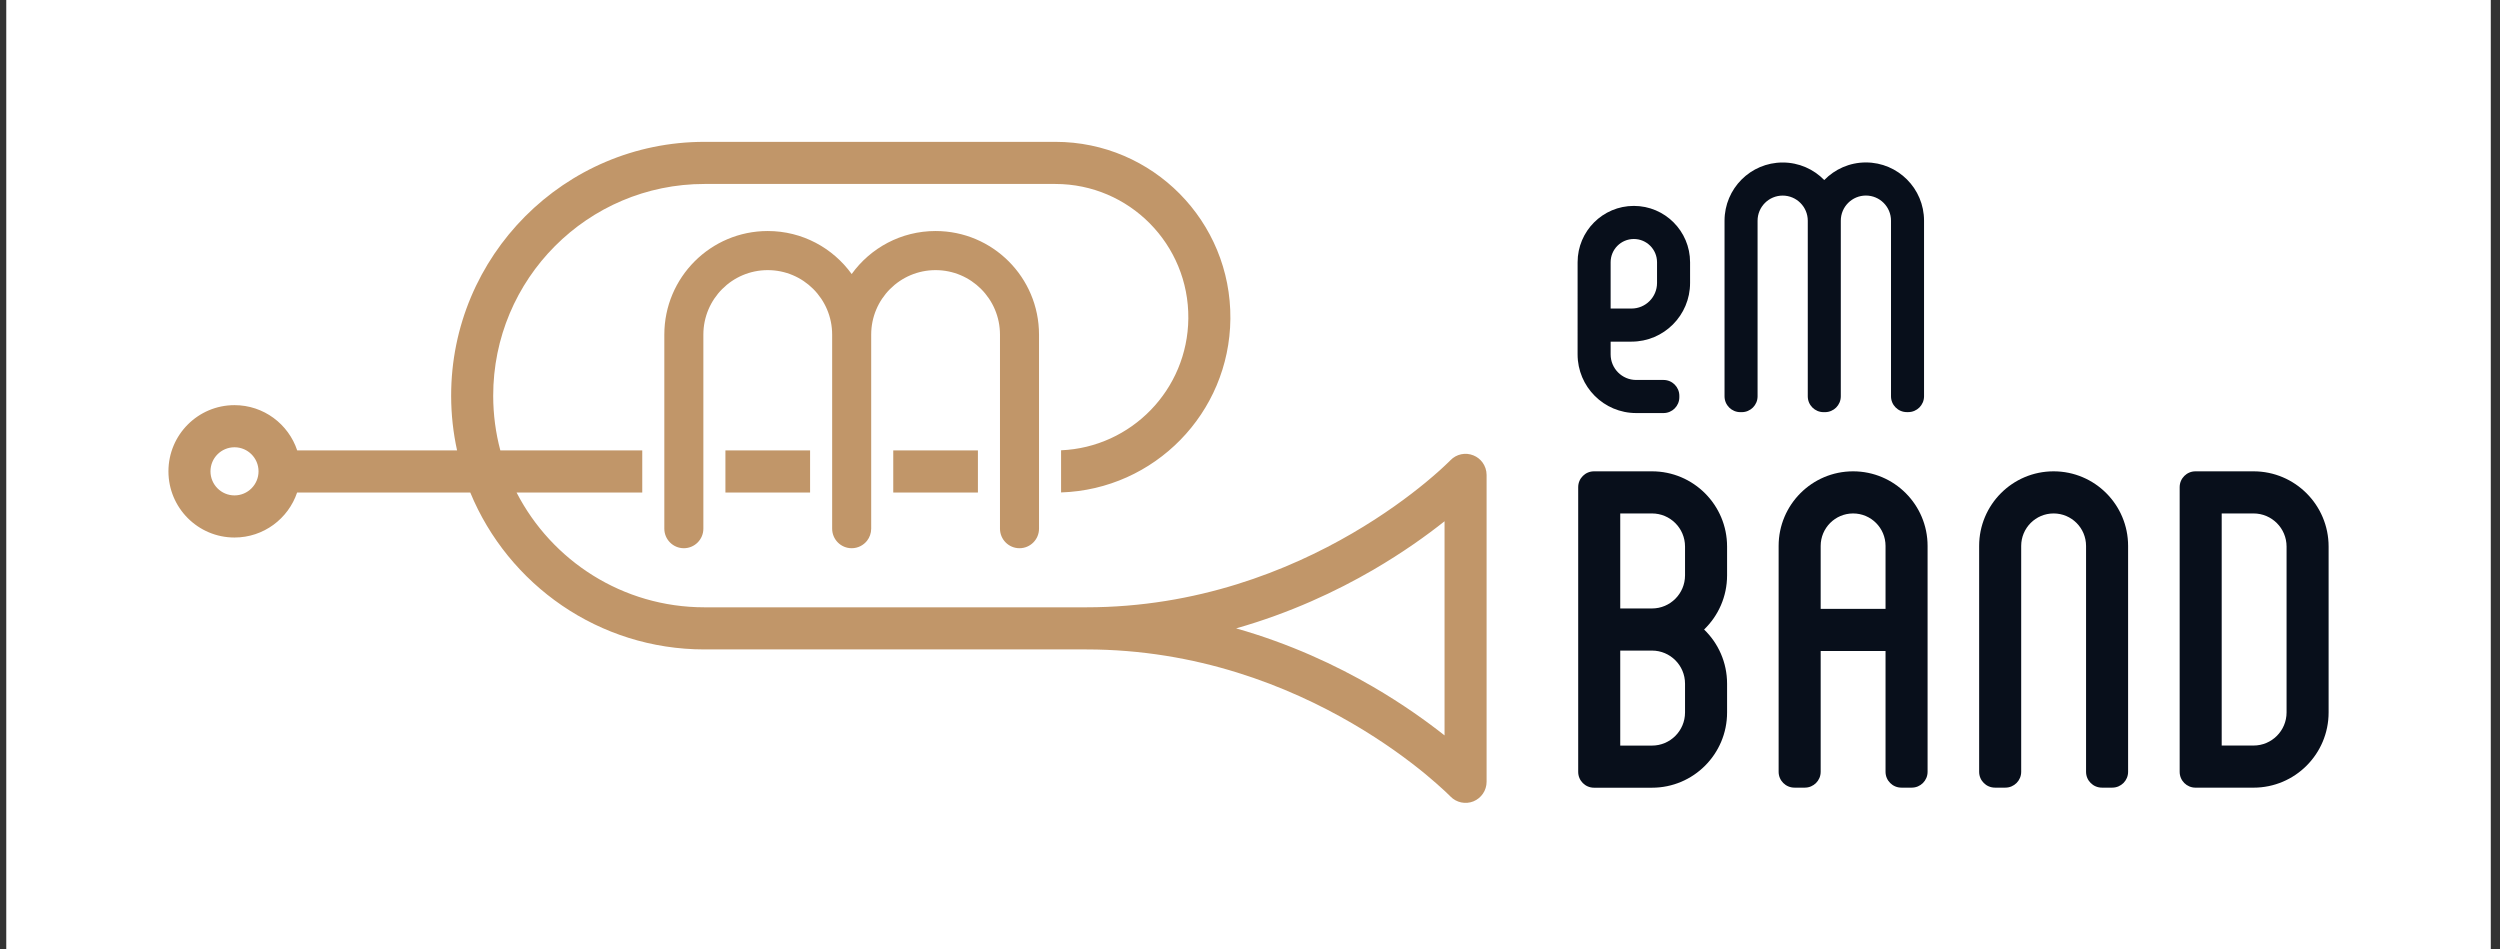 <svg width="237" height="90" viewBox="0 0 237 90" fill="none" xmlns="http://www.w3.org/2000/svg">
<rect x="0" y="0" width="237" height="90" fill="#333333" stroke="none"/>
<rect width="235.532" height="90" transform="translate(0.594)" fill="white"/>
<path fill-rule="evenodd" clip-rule="evenodd" d="M176.888 18.538C175.574 18.538 174.508 19.605 174.508 20.921C174.508 20.923 174.508 20.924 174.508 20.926V37.572C174.508 38.401 173.837 39.072 173.008 39.072H172.877C172.048 39.072 171.377 38.401 171.377 37.572V20.926C171.377 19.609 170.311 18.542 168.997 18.542C167.683 18.542 166.618 19.609 166.618 20.926V37.572C166.618 38.401 165.946 39.072 165.118 39.072H164.986C164.158 39.072 163.486 38.401 163.486 37.572V20.926C163.486 17.877 165.954 15.405 168.997 15.405C170.543 15.405 171.94 16.042 172.94 17.069C173.941 16.04 175.34 15.4 176.888 15.4C179.931 15.4 182.399 17.872 182.399 20.921V37.568C182.399 38.396 181.727 39.068 180.899 39.068H180.767C179.938 39.068 179.267 38.396 179.267 37.568V20.921C179.267 19.605 178.202 18.538 176.888 18.538Z" fill="#080F1B"/>
<path fill-rule="evenodd" clip-rule="evenodd" d="M149.613 46.182C149.613 45.353 150.285 44.682 151.113 44.682H156.609C160.54 44.682 163.727 47.874 163.727 51.812V54.544C163.727 56.561 162.892 58.381 161.549 59.678C162.892 60.975 163.727 62.796 163.727 64.812V67.545C163.727 71.482 160.54 74.675 156.609 74.675H151.113C150.285 74.675 149.613 74.003 149.613 73.175L149.613 46.182ZM156.609 48.675C158.339 48.675 159.741 50.079 159.741 51.812V54.544C159.741 56.276 158.34 57.681 156.612 57.682L153.599 57.682L153.599 48.675L156.609 48.675ZM153.599 61.675L153.599 70.682H156.609C158.339 70.682 159.741 69.277 159.741 67.545V64.812C159.741 63.079 158.339 61.675 156.609 61.675L153.599 61.675Z" fill="#080F1B"/>
<path fill-rule="evenodd" clip-rule="evenodd" d="M149.557 24.86C149.557 21.911 151.944 19.52 154.888 19.52C157.832 19.52 160.219 21.911 160.219 24.86V26.825C160.219 29.897 157.733 32.387 154.667 32.387H152.688L152.688 33.596C152.688 34.935 153.771 36.02 155.108 36.02H157.701C158.53 36.02 159.201 36.692 159.201 37.52V37.658C159.201 38.486 158.53 39.158 157.701 39.158H155.108C152.042 39.158 149.556 36.667 149.556 33.595L149.557 24.86ZM152.688 29.25H154.667C156.004 29.25 157.087 28.164 157.087 26.825L157.087 24.86C157.087 23.643 156.103 22.657 154.888 22.657C153.673 22.657 152.688 23.643 152.688 24.86V29.25Z" fill="#080F1B"/>
<path fill-rule="evenodd" clip-rule="evenodd" d="M168.614 51.755C168.614 47.848 171.775 44.682 175.675 44.682C179.574 44.682 182.735 47.848 182.735 51.755V73.168C182.735 73.996 182.063 74.668 181.235 74.668H180.249C179.421 74.668 178.749 73.996 178.749 73.168V61.712H172.6V73.168C172.6 73.996 171.928 74.668 171.1 74.668H170.114C169.286 74.668 168.614 73.996 168.614 73.168V51.755ZM172.6 57.719H178.749V51.755C178.749 50.053 177.373 48.675 175.675 48.675C173.976 48.675 172.6 50.053 172.6 51.755V57.719Z" fill="#080F1B"/>
<path fill-rule="evenodd" clip-rule="evenodd" d="M187.623 51.755C187.623 47.848 190.784 44.682 194.683 44.682C198.583 44.682 201.744 47.848 201.744 51.755V73.168C201.744 73.996 201.072 74.668 200.244 74.668H199.258C198.43 74.668 197.758 73.996 197.758 73.168V51.755C197.758 50.053 196.381 48.675 194.683 48.675C192.985 48.675 191.609 50.053 191.609 51.755V73.168C191.609 73.996 190.937 74.668 190.109 74.668H189.123C188.294 74.668 187.623 73.996 187.623 73.168V51.755Z" fill="#080F1B"/>
<path fill-rule="evenodd" clip-rule="evenodd" d="M206.632 46.182C206.632 45.353 207.303 44.682 208.132 44.682H213.635C217.566 44.682 220.752 47.874 220.752 51.812V67.54C220.752 71.478 217.566 74.67 213.635 74.67H208.132C207.303 74.67 206.632 73.999 206.632 73.17V46.182ZM210.617 48.675V70.677H213.635C215.365 70.677 216.767 69.273 216.767 67.54V51.812C216.767 50.079 215.365 48.675 213.635 48.675H210.617Z" fill="#080F1B"/>
<path fill-rule="evenodd" clip-rule="evenodd" d="M42.769 37.541C42.75 24.24 53.508 13.447 66.785 13.447H100.048C109.275 13.447 116.73 20.988 116.64 30.232C116.553 39.167 109.441 46.399 100.59 46.683V42.688C107.255 42.405 112.589 36.937 112.654 30.193C112.722 23.17 107.058 17.44 100.048 17.44H66.785C55.712 17.44 46.739 26.442 46.755 37.536C46.758 39.322 46.993 41.052 47.432 42.699H60.886V46.692H48.972C52.299 53.155 59.029 57.573 66.785 57.573H102.979C113.496 57.573 122.145 54.082 128.18 50.568C131.198 48.811 133.544 47.061 135.138 45.749C135.668 45.31 136.114 44.924 136.471 44.604C136.646 44.446 136.8 44.305 136.932 44.18L137.376 43.758L137.501 43.632C138.064 43.045 138.925 42.862 139.682 43.171C140.025 43.309 140.314 43.536 140.527 43.82C140.782 44.16 140.929 44.581 140.929 45.024V74.115C140.929 74.93 140.433 75.66 139.682 75.969C138.93 76.271 138.064 76.088 137.501 75.506L137.376 75.38C137.279 75.284 137.131 75.141 136.932 74.958C136.727 74.769 136.468 74.534 136.158 74.261C135.863 74.001 135.523 73.709 135.138 73.39C133.549 72.084 131.198 70.327 128.18 68.57C122.145 65.056 113.502 61.566 102.979 61.566H66.785C56.77 61.566 48.185 55.424 44.582 46.692H28.166C27.33 49.171 24.988 50.957 22.231 50.957C18.772 50.957 15.968 48.147 15.968 44.682C15.968 41.218 18.772 38.408 22.231 38.408C24.998 38.408 27.347 40.206 28.175 42.699H43.331C42.966 41.038 42.772 39.312 42.769 37.541ZM19.953 44.682C19.953 43.422 20.973 42.401 22.231 42.401C22.557 42.401 22.867 42.47 23.147 42.593C23.401 42.705 23.63 42.862 23.826 43.054C24.247 43.467 24.509 44.044 24.509 44.682C24.509 45.942 23.489 46.964 22.231 46.964C20.973 46.964 19.953 45.942 19.953 44.682ZM136.943 69.717V49.416C135.263 50.751 132.992 52.382 130.184 54.019C126.665 56.067 122.287 58.12 117.185 59.57C122.287 61.018 126.665 63.071 130.184 65.119C132.992 66.757 135.263 68.388 136.943 69.717Z" fill="#C19669"/>
<path d="M92.706 42.699V46.692H84.681V42.699H92.706Z" fill="#C19669"/>
<path d="M76.796 42.699H68.77V46.692H76.796V42.699Z" fill="#C19669"/>
<path d="M72.783 21.901C67.368 21.901 62.978 26.299 62.978 31.724V50.117C62.978 51.141 63.806 51.971 64.828 51.971C65.85 51.971 66.679 51.141 66.679 50.117V31.724C66.679 28.347 69.412 25.608 72.783 25.608C76.155 25.608 78.888 28.347 78.888 31.724V50.117C78.888 51.141 79.716 51.971 80.739 51.971C81.33 51.971 81.857 51.692 82.197 51.26C82.442 50.945 82.589 50.548 82.589 50.117V31.724C82.589 28.347 85.322 25.608 88.693 25.608C92.065 25.608 94.798 28.347 94.798 31.724V50.117C94.798 51.141 95.626 51.971 96.648 51.971C97.671 51.971 98.499 51.141 98.499 50.117V31.724C98.499 26.299 94.109 21.901 88.693 21.901C85.419 21.901 82.519 23.508 80.739 25.979C78.957 23.508 76.058 21.901 72.783 21.901Z" fill="#C19669"/>
</svg>
